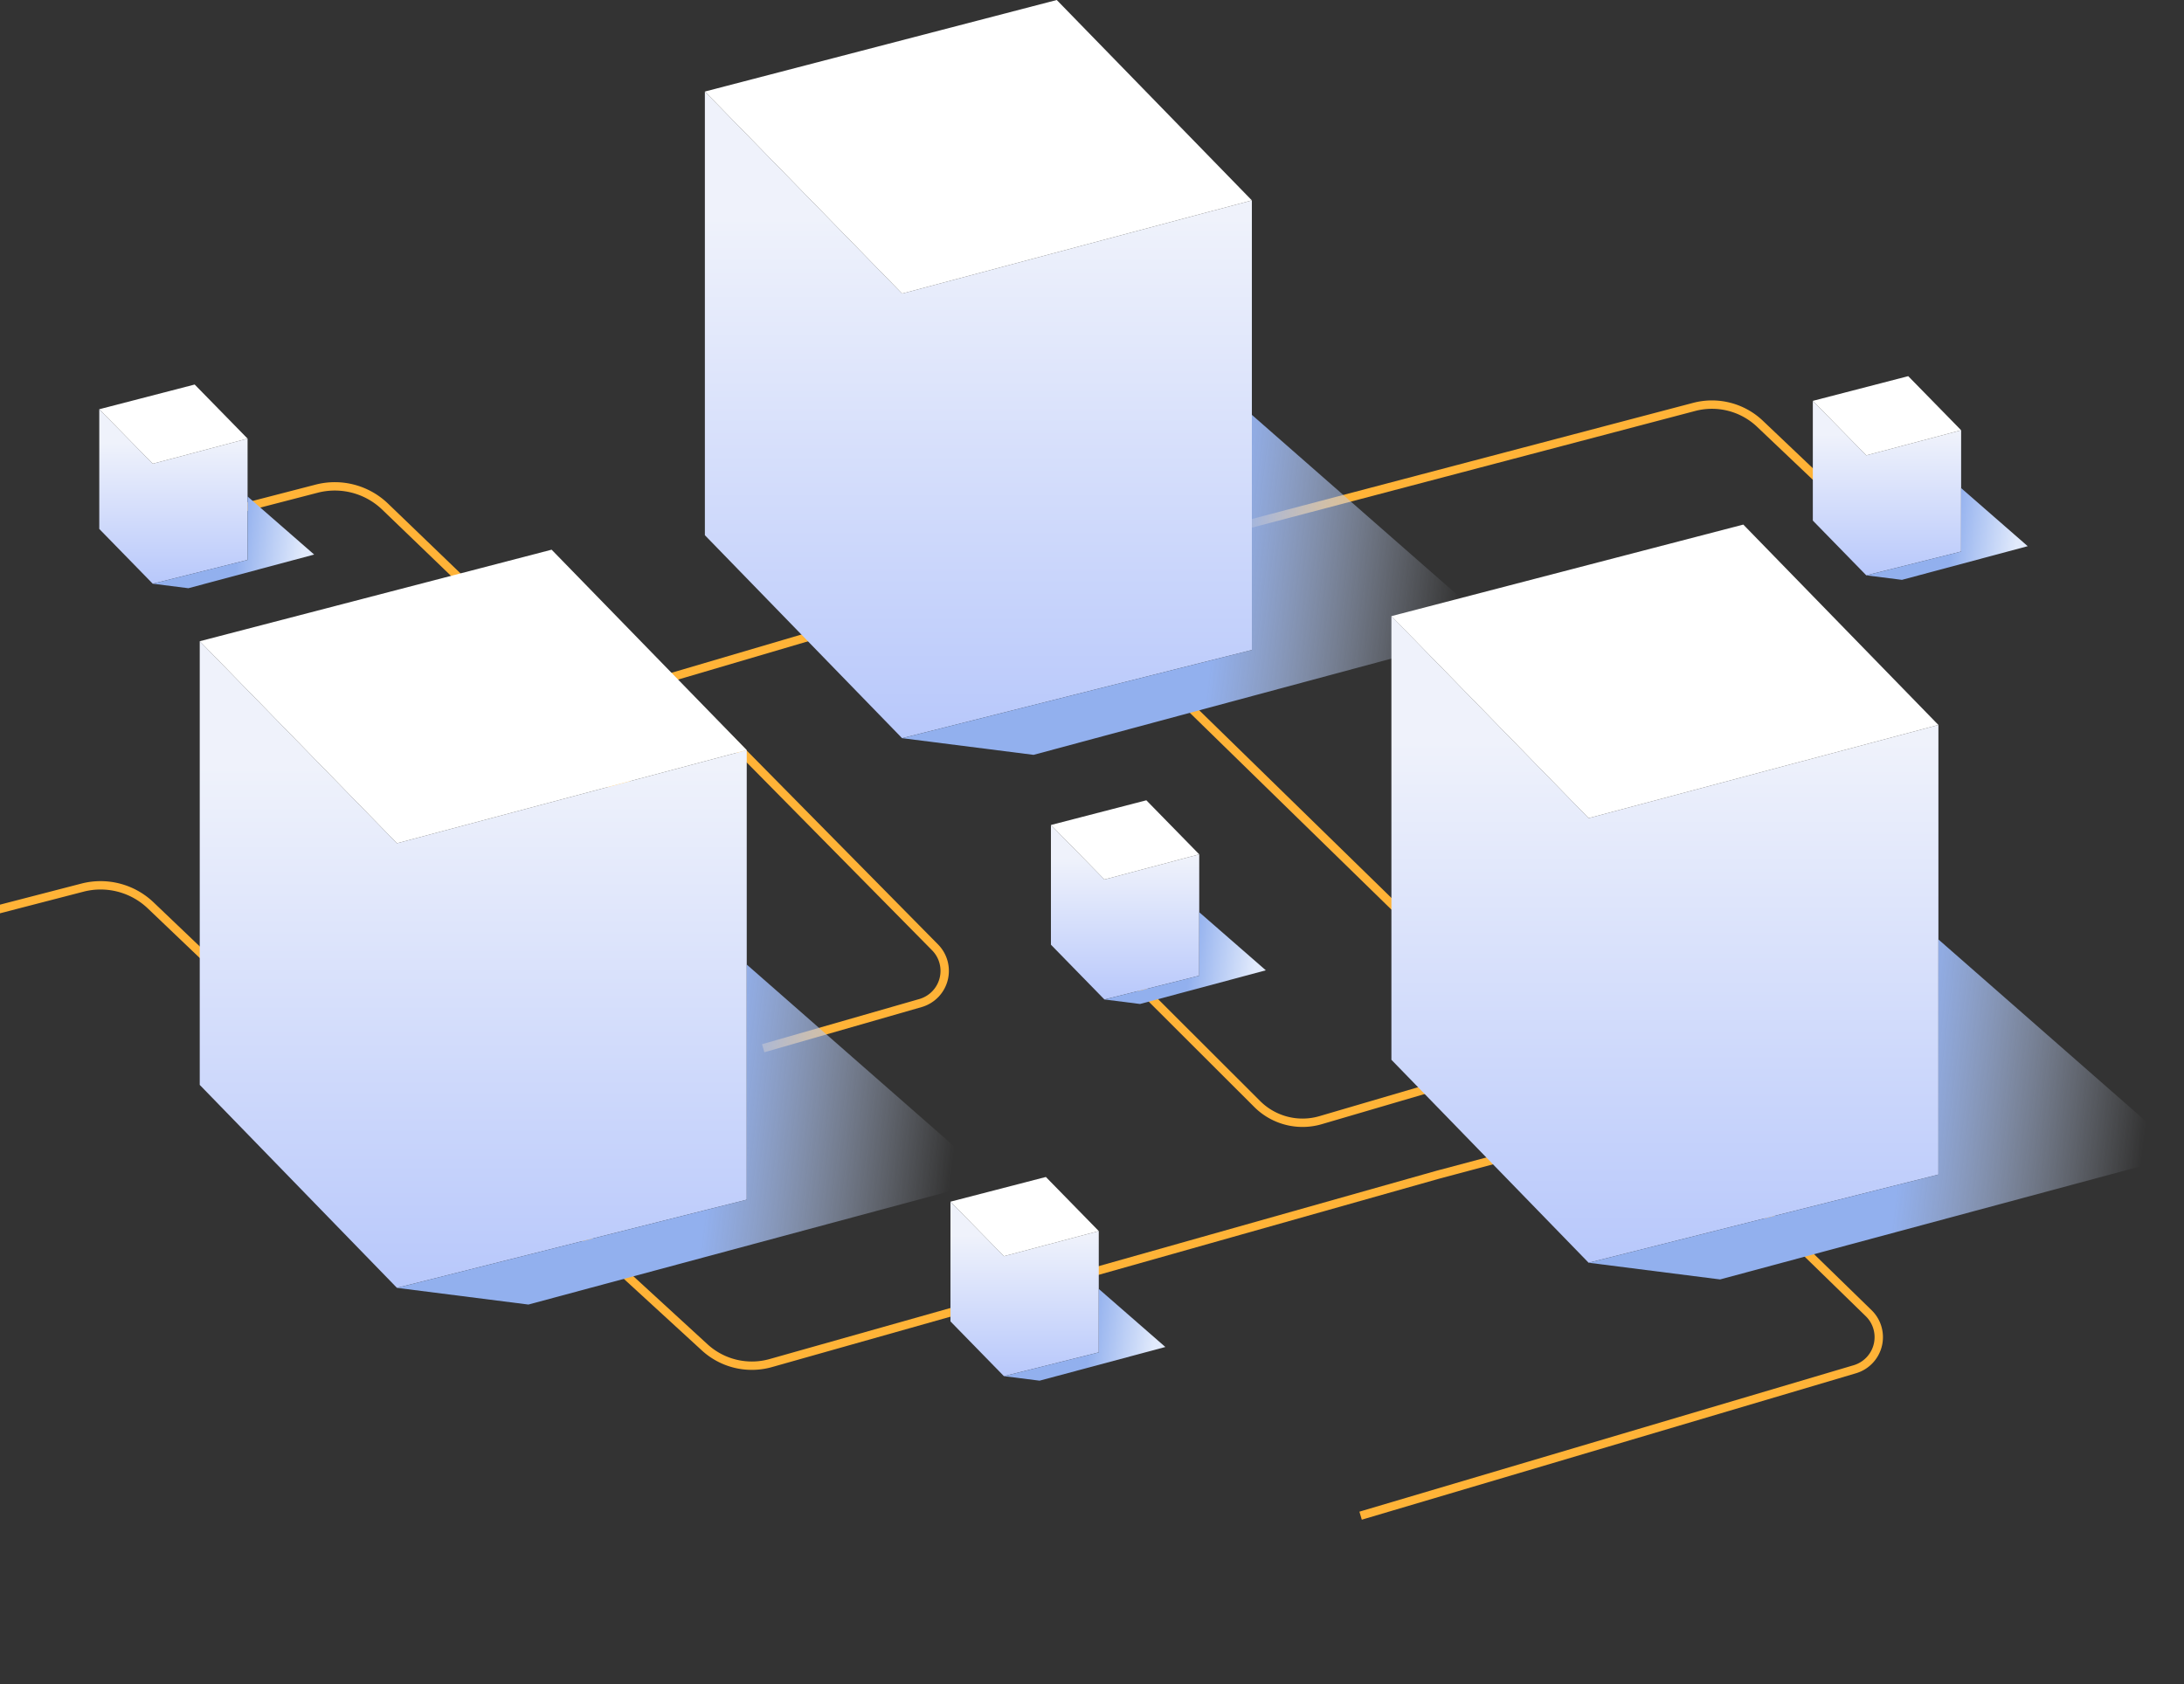 <svg xmlns="http://www.w3.org/2000/svg" viewBox="0 0 782.57 603.572"><rect x="0" y="0" width="782.57" height="603.572" fill="#333333" stroke="none"/><defs><linearGradient id="linearGradient-5w6ul-2ptt-1" x1="50%" x2="50%" y1="19.237%" y2="100%"><stop offset="0%" stop-color="#EFF2FB"/><stop offset="100%" stop-color="#B8C8FB"/></linearGradient><linearGradient id="linearGradient-5w6ul-2ptt-2" x1="53.196%" x2="93.57%" y1="51.544%" y2="54.349%"><stop offset="0%" stop-color="#92B0EE"/><stop offset="100%" stop-color="#E1EAFC"/></linearGradient><linearGradient id="linearGradient-5w6ul-2ptt-3" x1="50%" x2="50%" y1="19.237%" y2="100%"><stop offset="0%" stop-color="#EFF2FB"/><stop offset="100%" stop-color="#B8C8FB"/></linearGradient><linearGradient id="linearGradient-5w6ul-2ptt-4" x1="53.196%" x2="93.57%" y1="51.558%" y2="54.391%"><stop offset="0%" stop-color="#92B0EE"/><stop offset="100%" stop-color="#E1EAFC" stop-opacity="0"/></linearGradient></defs><g id="brainstorm" fill="none" fill-rule="evenodd" stroke="none" stroke-width="1"><g id="Artboard-Copy-9" transform="translate(-2.43 -.192)"><g id="illust" transform="translate(2.43 .192)"><g id="connections" stroke="#FFB337" stroke-linecap="square" stroke-width="3" transform="translate(0 47.232)"><path id="Line" d="m84 135.529 29.457-7.626a26 26 0 0 1 24.549 6.44l87.377 84.122a8.777 8.777 0 0 1-11.31 13.377"/><path id="Line-Copy-3" d="m0 278.529 29.528-7.645a26 26 0 0 1 24.468 6.362l38.887 37.116A8.026 8.026 0 0 1 83.3 327.1"/><path id="Line" d="m256.656 212.82 78.39 79.469c4.655 4.718 4.603 12.316-.115 16.97a12 12 0 0 1-5.114 2.99l-54.915 15.775h0"/><path id="Line-Copy-4" d="m594.294 350.04 75.28 73.347c4.746 4.625 4.845 12.222.22 16.969a12 12 0 0 1-5.185 3.131l-175.642 52.049h0"/><path id="Line-3" d="m408.07 306.077 42.403 42.343a23 23 0 0 0 22.724 5.796l56.373-16.531h0"/><path id="Line-Copy" d="m272.418 239.208 39.138 39.247c.09.091.182.181.274.271l178.036 173.318a25 25 0 0 1 6.964 23.342l-12.311 55.352h0" transform="rotate(120 386.138 384.973)"/><path id="Line-Copy-2" d="M427.506 19.713h0l179.442 174.822a25 25 0 0 1 6.958 23.335l-12.313 55.358h0" transform="rotate(-59 522.22 146.47)"/><path id="Line-2" d="m291.102 180.577-56.032 16.5"/><path id="Line-4" d="m417.07 197.077 85 83"/></g><g id="box-small" transform="translate(376.57 286.808)"><path id="Rectangle" fill="url(#linearGradient-5w6ul-2ptt-1)" d="m0 8.853 19.159 19.538 33.982-9.013v43.48l-33.982 8.528L0 51.758z"/><path id="Rectangle" fill="#FFF" d="M0 8.853 34.186 0l18.955 19.378-33.982 9.013z"/><path id="Rectangle-Copy-19" fill="url(#linearGradient-5w6ul-2ptt-2)" d="m19.159 71.386 33.982-8.528V40.119L77 60.933 31.931 73z"/></g><g id="box-small-copy" transform="translate(340.57 421.808)"><path id="Rectangle" fill="url(#linearGradient-5w6ul-2ptt-1)" d="m0 8.853 19.159 19.538 33.982-9.013v43.48l-33.982 8.528L0 51.758z"/><path id="Rectangle" fill="#FFF" d="M0 8.853 34.186 0l18.955 19.378-33.982 9.013z"/><path id="Rectangle-Copy-19" fill="url(#linearGradient-5w6ul-2ptt-2)" d="m19.159 71.386 33.982-8.528V40.119L77 60.933 31.931 73z"/></g><g id="box-small" transform="translate(35.57 137.808)"><path id="Rectangle" fill="url(#linearGradient-5w6ul-2ptt-1)" d="m0 8.853 19.159 19.538 33.982-9.013v43.48l-33.982 8.528L0 51.758z"/><path id="Rectangle" fill="#FFF" d="M0 8.853 34.186 0l18.955 19.378-33.982 9.013z"/><path id="Rectangle-Copy-19" fill="url(#linearGradient-5w6ul-2ptt-2)" d="m19.159 71.386 33.982-8.528V40.119L77 60.933 31.931 73z"/></g><g id="box-small" transform="translate(649.57 134.808)"><path id="Rectangle" fill="url(#linearGradient-5w6ul-2ptt-1)" d="m0 8.853 19.159 19.538 33.982-9.013v43.48l-33.982 8.528L0 51.758z"/><path id="Rectangle" fill="#FFF" d="M0 8.853 34.186 0l18.955 19.378-33.982 9.013z"/><path id="Rectangle-Copy-19" fill="url(#linearGradient-5w6ul-2ptt-2)" d="m19.159 71.386 33.982-8.528V40.119L77 60.933 31.931 73z"/></g><g id="box" transform="translate(252.57)"><path id="Rectangle" fill="url(#linearGradient-5w6ul-2ptt-3)" d="m0 32.808 70.664 72.405L196 71.811v161.13L70.664 264.546 0 191.808z"/><path id="Rectangle" fill="#FFF" d="M0 32.808 126.089 0 196 71.811 70.664 105.213z"/><path id="Rectangle-Copy-19" fill="url(#linearGradient-5w6ul-2ptt-4)" d="M70.664 264.546 196 232.941v-84.264l88 77.134-166.23 44.717z"/></g><g id="box" transform="translate(498.57 188)"><path id="Rectangle" fill="url(#linearGradient-5w6ul-2ptt-3)" d="m0 32.808 70.664 72.405L196 71.811v161.13L70.664 264.546 0 191.808z"/><path id="Rectangle" fill="#FFF" d="M0 32.808 126.089 0 196 71.811 70.664 105.213z"/><path id="Rectangle-Copy-19" fill="url(#linearGradient-5w6ul-2ptt-4)" d="M70.664 264.546 196 232.941v-84.264l88 77.134-166.23 44.717z"/></g><g id="box" transform="translate(71.57 197)"><path id="Rectangle" fill="url(#linearGradient-5w6ul-2ptt-3)" d="m0 32.808 70.664 72.405L196 71.811v161.13L70.664 264.546 0 191.808z"/><path id="Rectangle" fill="#FFF" d="M0 32.808 126.089 0 196 71.811 70.664 105.213z"/><path id="Rectangle-Copy-19" fill="url(#linearGradient-5w6ul-2ptt-4)" d="M70.664 264.546 196 232.941v-84.264l88 77.134-166.23 44.717z"/></g></g></g></g></svg>